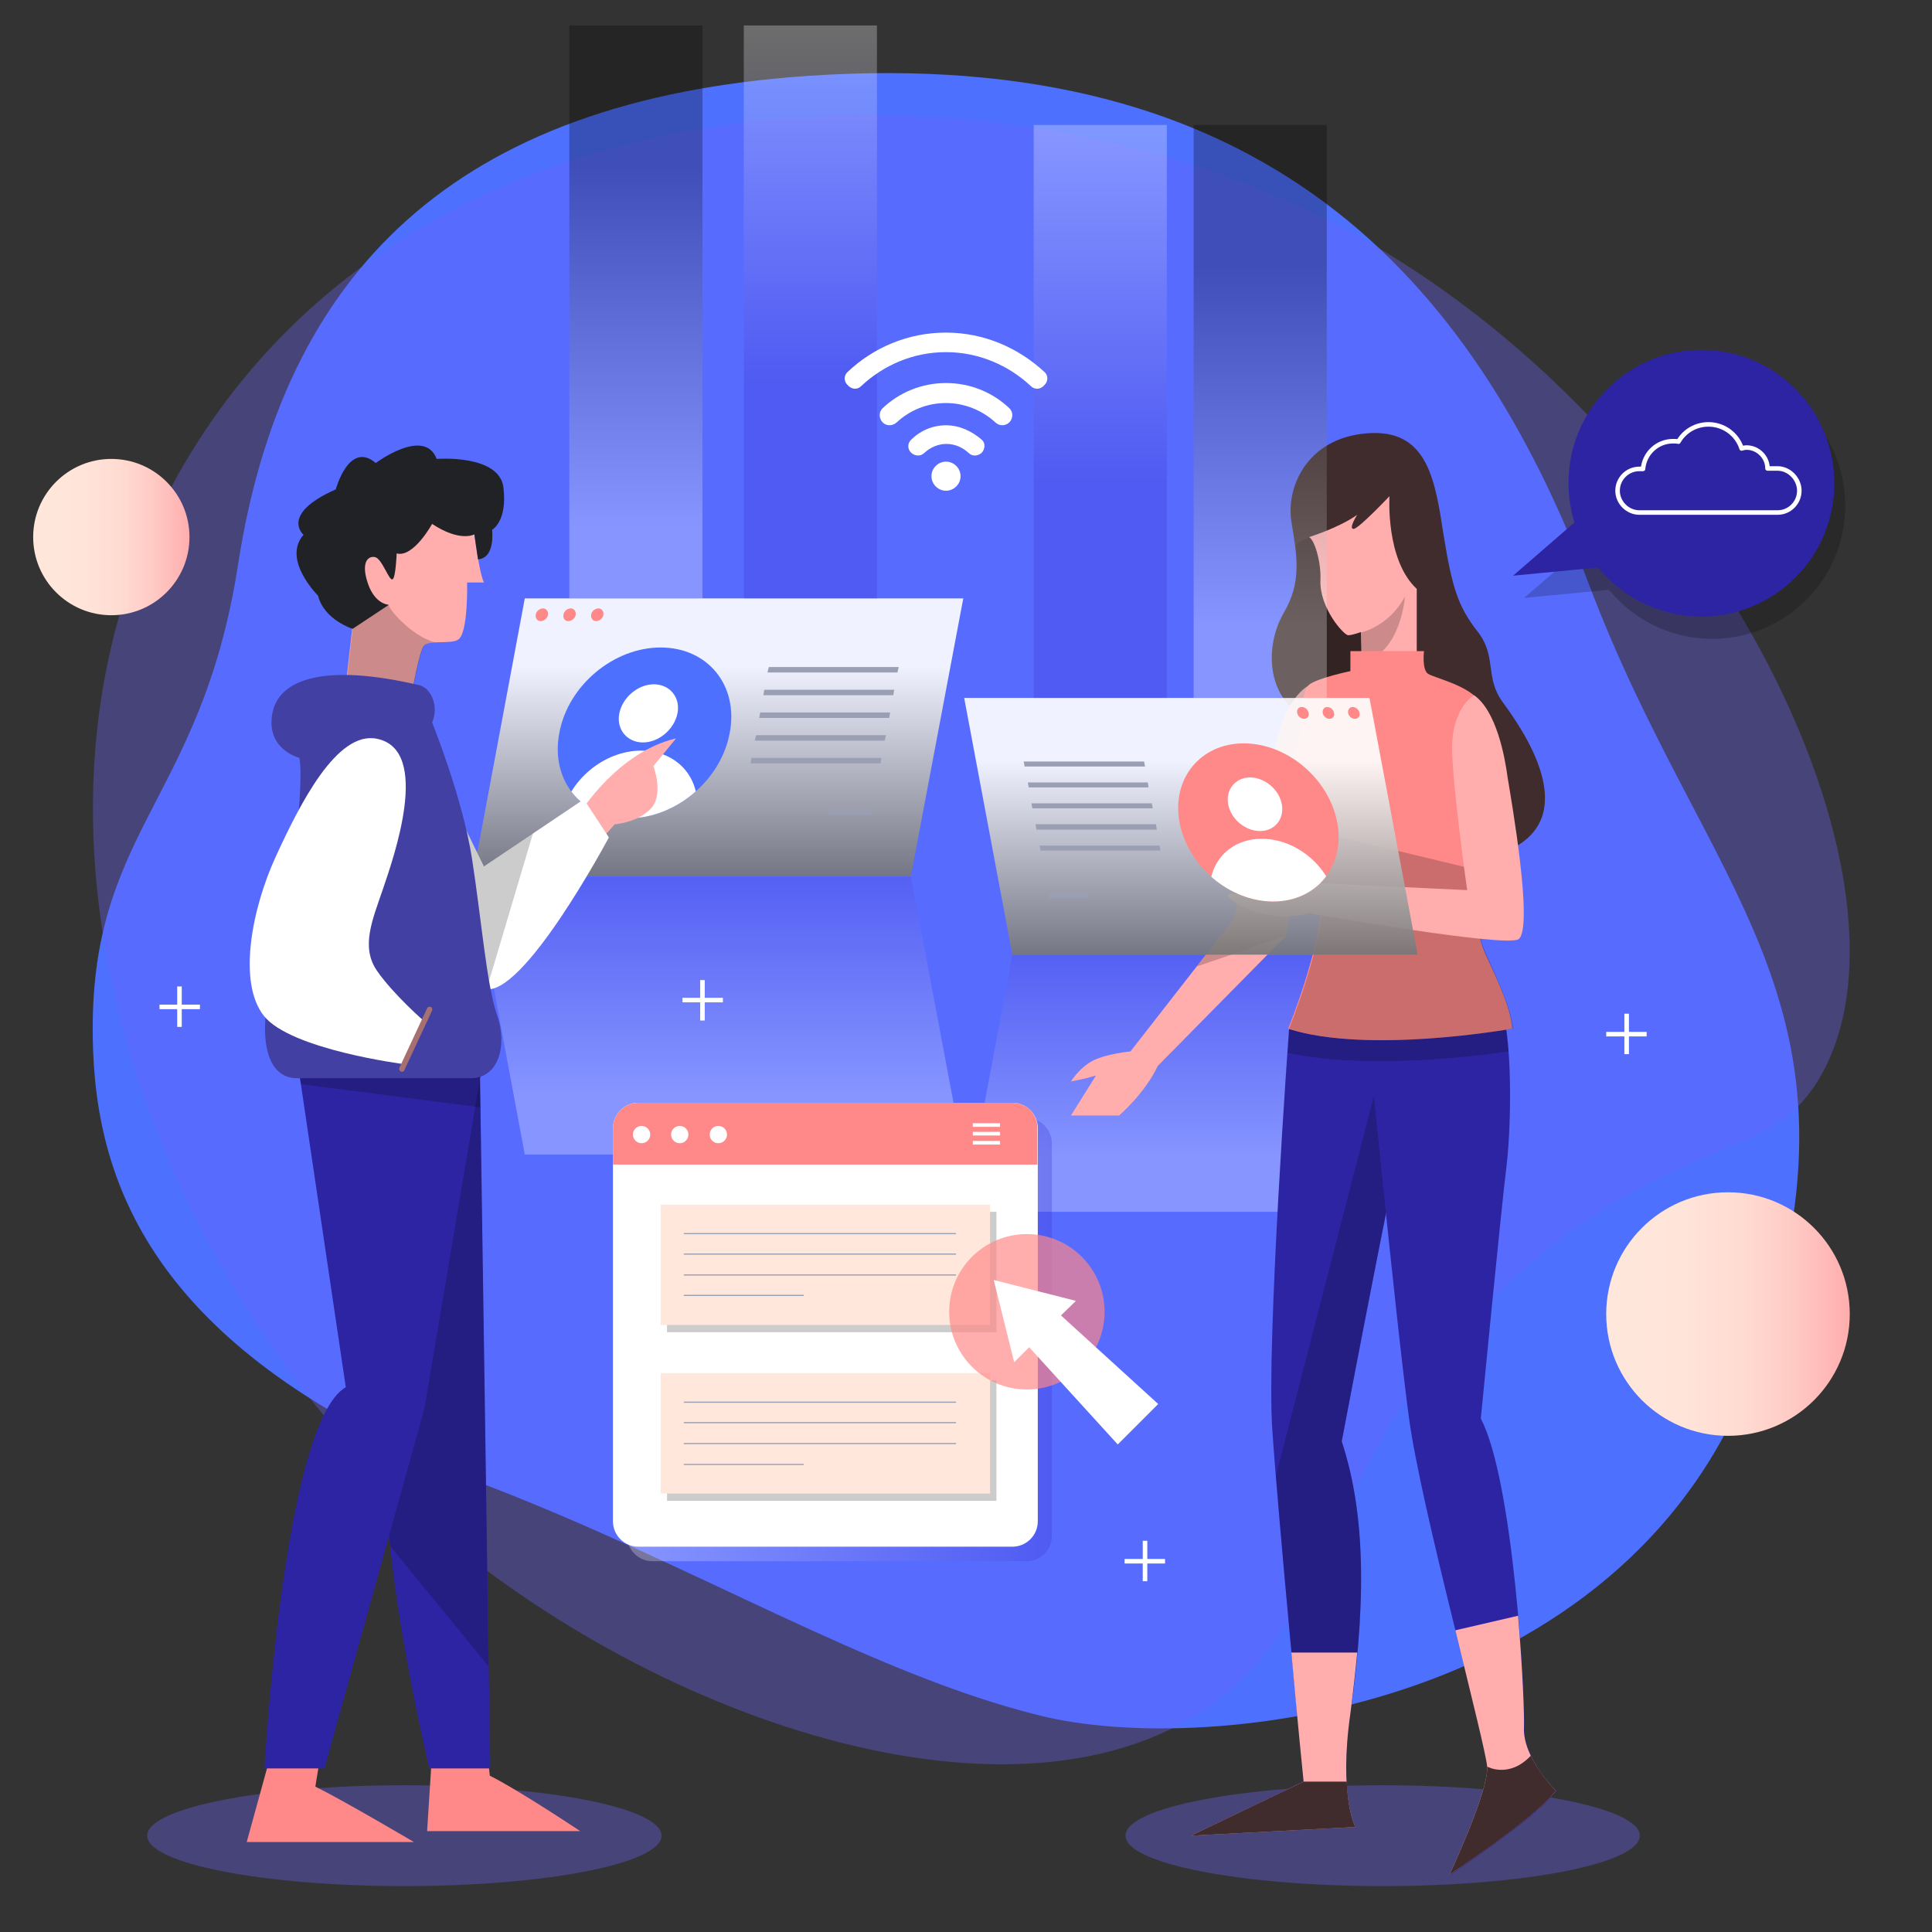 <?xml version="1.0" encoding="UTF-8"?>
<svg data-bbox="7.3 5.6 399.8 409.5" viewBox="0 0 425.2 425.2" xmlns:xlink="http://www.w3.org/1999/xlink" xmlns="http://www.w3.org/2000/svg" data-type="ugc">
    <rect x="0" y="0" width="425.2" height="425.2" fill="#333333" stroke="none"/>
    <g>
        <path opacity=".34" fill="#6a64ff" d="M145.6 404c0 6.13-25.34 11.1-56.6 11.1s-56.6-4.97-56.6-11.1 25.34-11.1 56.6-11.1 56.6 4.97 56.6 11.1z"/>
        <path opacity=".34" fill="#6a64ff" d="M360.9 404c0 6.13-25.34 11.1-56.6 11.1s-56.6-4.97-56.6-11.1 25.34-11.1 56.6-11.1 56.6 4.97 56.6 11.1z"/>
        <path d="M177.8 16.7C277.7 9.9 324 60.6 349.7 128.6c25.7 68 63.7 91.4 37.4 169.6-26.2 78.2-121 88.6-158.1 79.4-37-9.1-75.5-32.8-121.6-50.6-68.6-26.5-85.6-61.3-86.9-95.6-1.9-48.5 23.7-54 31.9-107.2C62.3 60.3 99.7 22 177.8 16.7z" fill="#4d70ff"/>
        <path d="M42.6 98.7c-49 78.7-8.9 178.5 44.4 229.9 47.5 45.9 131 77.7 177 48.4 33.6-21.4 25.2-61.5 76.3-101.9 33.2-26.2 49.5-19.5 60.3-38.1 25.8-44.6-27.9-151.7-115-191.8-72.8-33.5-190.8-30.3-243 53.5z" opacity=".34" fill="#6a64ff"/>
        <path d="M376.9 82c-16.2 0-29.3 13.1-29.3 29.3 0 3 .5 6 1.3 8.7l-13.5 11.6 18.7-1.8c5.4 6.6 13.6 10.8 22.7 10.8 16.2 0 29.3-13.1 29.3-29.3S393.1 82 376.9 82z" opacity=".2"/>
        <linearGradient gradientTransform="matrix(1 0 -.188 1 39.079 0)" y2="233.36" x2="149.411" y1="146.499" x1="149.411" gradientUnits="userSpaceOnUse" id="775846bd-475c-46b3-82e6-da5e89e000e2">
            <stop offset="0" stop-color="#ffffff"/>
            <stop offset="1" stop-color="#000000"/>
        </linearGradient>
        <path opacity=".91" fill="url(#775846bd-475c-46b3-82e6-da5e89e000e2)" d="M200.5 192.7h-96.4l11.4-61H212l-11.5 61z"/>
        <path fill="#9a9fb3" d="M197.5 148h-28.6l.3-1.2h28.6l-.3 1.2z"/>
        <path fill="#9a9fb3" d="M196.6 153H168l.2-1.2h28.6l-.2 1.2z"/>
        <path fill="#9a9fb3" d="M195.7 158h-28.6l.2-1.2h28.6l-.2 1.2z"/>
        <path fill="#9a9fb3" d="M194.7 163h-28.6l.3-1.2H195l-.3 1.2z"/>
        <path fill="#9a9fb3" d="M193.8 168h-28.6l.2-1.2H194l-.2 1.2z"/>
        <path fill="#9a9fb3" d="M191.7 179.3h-9.5l.2-1.2h9.5l-.2 1.2z"/>
        <path d="M120.6 135.3c-.1.8-.9 1.4-1.6 1.4s-1.2-.6-1.1-1.4c.1-.8.9-1.4 1.6-1.4s1.2.6 1.1 1.4z" fill="#ff8888"/>
        <path d="M126.7 135.3c-.1.8-.9 1.4-1.6 1.4-.8 0-1.2-.6-1.1-1.4.1-.8.9-1.4 1.6-1.4.7 0 1.2.6 1.1 1.4z" fill="#ff8888"/>
        <path d="M132.8 135.3c-.1.8-.9 1.4-1.6 1.4s-1.2-.6-1.1-1.4c.1-.8.9-1.4 1.6-1.4s1.2.6 1.1 1.4z" fill="#ff8888"/>
        <path d="M160.6 161.3c-1.9 10.4-11.9 18.8-22.3 18.8s-17.2-8.4-15.2-18.8c1.9-10.4 11.9-18.8 22.3-18.8s17.2 8.4 15.2 18.8z" fill="#4d70ff"/>
        <defs>
            <path d="M160.6 161.3c-1.9 10.4-11.9 18.8-22.3 18.8s-17.2-8.4-15.2-18.8c1.9-10.4 11.9-18.8 22.3-18.8s17.2 8.4 15.2 18.8z" id="d2046e74-f7ac-4b16-b046-37bc24b7e13b"/>
        </defs>
        <clipPath id="4f264a93-0f08-4a3f-8dc8-3b30ded7a8fb">
            <use xlink:href="#d2046e74-f7ac-4b16-b046-37bc24b7e13b" overflow="visible"/>
        </clipPath>
        <path d="M149.1 157c-.7 3.5-4.1 6.4-7.6 6.4s-5.9-2.9-5.2-6.4c.7-3.5 4.1-6.4 7.6-6.4s5.9 2.9 5.2 6.4z" clip-path="url(#4f264a93-0f08-4a3f-8dc8-3b30ded7a8fb)" fill="#ffffff"/>
        <path d="M153.2 180c-1.5 8.2-9.4 14.8-17.6 14.8-8.2 0-13.6-6.6-12.1-14.8 1.5-8.2 9.4-14.8 17.6-14.8 8.3 0 13.7 6.6 12.1 14.8z" clip-path="url(#4f264a93-0f08-4a3f-8dc8-3b30ded7a8fb)" fill="#ffffff"/>
        <linearGradient y2="187.625" x2="158.008" y1="241.482" x1="158.008" gradientUnits="userSpaceOnUse" id="2119529d-3871-43d5-bef8-755b0cab8803">
            <stop offset="0" stop-color="#ffffff"/>
            <stop offset="1" stop-color="#392ecf"/>
        </linearGradient>
        <path opacity=".28" fill="url(#2119529d-3871-43d5-bef8-755b0cab8803)" d="M200.5 193h-96.4l11.4 61.1H212L200.5 193z"/>
        <linearGradient gradientTransform="matrix(-1 0 0 1 561.77 0)" y2="205.248" x2="299.679" y1="255.096" x1="299.679" gradientUnits="userSpaceOnUse" id="481ca2cd-ebf7-4104-8adc-a521f0bff533">
            <stop offset="0" stop-color="#ffffff"/>
            <stop offset="1" stop-color="#392ecf"/>
        </linearGradient>
        <path fill="url(#481ca2cd-ebf7-4104-8adc-a521f0bff533)" opacity=".28" d="M222.8 210.2H312l-10.6 56.5h-89.2l10.6-56.5z"/>
        <path d="M95.2 384.1L94 403h33.7s-13.8-9.2-19.9-12.2l-.7-6.7H95.2z" fill="#ff8888"/>
        <path d="M105.6 234.2l2.3 155H94.5s-14.7-60.7-7.5-78.4l-12.8-76.5h31.4z" fill="#2d24a3"/>
        <path d="M105.6 234.2H74.2L87 310.7c-2.5 6.1-2.4 17.4-1.1 29.6l21.6 26.4-1.9-132.5z" opacity=".2"/>
        <path d="M59.5 386.5l-5.2 18.9h36.8s-15.6-9.2-21.7-12.2l1.1-6.7h-11z" fill="#ff8888"/>
        <path d="M106.5 232.3L93.4 310l-22 79.2H58.2s4.2-76 17.9-83.9l-10.8-72.9h41.2z" fill="#2d24a3"/>
        <path opacity=".2" d="M105.6 237.6l.9-5.3H65.3l.9 6.3 39.5 5.1-.1-6.1z"/>
        <path d="M127.8 178.7s8.2-13.2 21-16.2l-5 6.1s2.4 6.3-.6 9.4c-3 3.1-7.9 3.4-7.9 3.4l-3.4 3.8-4.1-6.5z" fill="#ffadad"/>
        <path d="M95.3 167.8l11.2 22.9 22-14.8 5.5 8.4s-19.1 35.9-27.5 33.3C98.1 215 90.8 196 90.8 196l4.5-28.2z" fill="#ffffff"/>
        <path d="M106.5 190.7l-11.2-22.9-4.5 28.2s7.3 19 15.7 21.6c.2.1.4.1.6.1l10.2-34.3-10.8 7.3z" opacity=".2"/>
        <path d="M103.9 113.7s1.3 11.7 2.6 14.5h-3.7s.3 11.2-2 12.6c-1.6 1-6.4 0-7.5 1.3-1.1 1.3-2.7 10.7-2.7 10.7L76 151.6l1.5-13.1s-8.2-9.8-5.7-21.9c2.5-12 29.9-14.1 32.1-2.9z" fill="#ffadad"/>
        <path d="M85.6 133.2l-11.6-.6c1.7 3.6 3.6 5.9 3.6 5.9l-1.5 13.1 14.6 1.2s1.6-9.3 2.7-10.7c.4-.5 1.3-.7 2.4-.7-5.6-1.5-10.6-7.9-10.2-8.2z" opacity=".2"/>
        <path d="M104.4 117.6s-3.1 1.8-9.3-2.3c0 0-4.1 7.5-7.8 6.5 0 0-.2 5.3-.9 5.7-.8.4-2.3-4.6-3.9-4.9-1.6-.3-3.1 1.3-1.5 5.9 1.6 4.6 4.6 4.6 4.6 4.6l-8 5.3s-6.3-2-7.6-7.3c0 0-8-7.9-3.2-13.4 0 0-5.3-4.5 7.1-10 0 0 2.9-10.8 8.8-5.8 0 0 10.7-8 13.4-.9 0 0 13.8-1.1 14.7 6.3.9 7.5-2.5 9.3-2.5 9.3s.8 6.2-3.1 6.5l-.8-5.5z" fill="#212226"/>
        <path d="M65.9 166.8s-7.3-1.8-6-9.6c1.3-7.8 11.5-11.3 32.4-6.4 2.5.6 4.4 4.6 2.8 8.2 0 0 6.7 16.5 8.8 30.1 2.1 13.6 3.2 27.7 5.5 34.3 2.3 6.6.4 13.9-5.8 13.9H65.4c-7.5 0-8.5-10.6-5.5-21.5 2.9-10.8 7.3-41.1 6-49z" fill="#4340a3"/>
        <path d="M83 162.6c12 2.5 3.6 26.2 1.3 33s-5 12.8-1.3 18.1 10.4 11.1 10.4 11.1l-4.5 9.4S64 231 58.1 223.6c-5.9-7.4-2.6-23.8 2.6-35.1s13.4-27.8 22.3-25.9z" fill="#ffffff"/>
        <path d="M88.2 235.8c-.3-.1-.4-.5-.3-.8l6.1-13.1c.1-.3.5-.4.8-.3.3.1.4.5.3.8L89 235.5c-.1.3-.5.5-.8.3z" fill="#a67070"/>
        <path d="M288.1 220.1l-4.4 6.3s-5 68.5-3.7 88.1c1.3 19.6 6.9 77.5 6.9 77.5l-24.8 12 36.2-1.9s-3.7-6.9-1.1-25c4-28.5 2.6-46-1.9-59.9 0 0 14.7-77.7 19.2-94.6l-26.4-2.5z" fill="#2d24a3"/>
        <path d="M303.2 238l-22.4 86.8c2 24.5 6.1 67.3 6.1 67.3L262.1 404l36.2-1.9s-3.7-6.9-1.1-25c4-28.5 2.6-46-1.9-59.9 0 0 7-37.2 12.9-65.8l-5-13.4z" opacity=".2"/>
        <path d="M298.7 363.7h-14.5c1.4 15.6 2.7 28.4 2.7 28.4L262.1 404l36.2-1.9s-3.7-6.9-1.1-25c.6-4.7 1.1-9.2 1.5-13.4z" fill="#ffadad"/>
        <path d="M300 217.7s7.4 74.9 10.1 94.4c2.6 19.5 16.9 71.5 17.3 76.8.4 5.3-8.3 23.8-8.3 23.8s18.9-12.5 23.4-18.5c0 0-7.3-7.2-7-13.9.2-6.8-2.4-54.4-9.6-68.1 0 0 4.5-46.4 5.7-55.9 1.1-9.5 1.5-32.5-2.6-38.5h-29z" fill="#2d24a3"/>
        <path d="M328.8 217.7H300s.1 1.3.4 3.6l-12.2-1.1-4.4 6.3s-.1 1.9-.4 5.2c16 3.5 38.2 1.2 48.6-.3-.6-6-1.5-11.3-3.2-13.7z" opacity=".2"/>
        <path d="M302.1 95.3c12.2-.3 13.8 10.7 15.6 22.4 1.9 11.7 3.2 15.8 7.5 21.3s1.5 10 5.5 15.5 18.3 25.3.9 32.8c-17.3 7.5-28.1.8-33.2-9.4-5.1-10.2-7.2-16.6-13.4-21.5-6.2-4.9-6.4-14.7-2.5-21.5 4-6.8 3-12.3 1.7-20.2-1.2-7.9 3.9-19 17.9-19.4z" fill="#402c2c"/>
        <path d="M310 157.3c.5-11.5-3.9-14.2-7.9-23.6-4-9.4-14-15.4-14-15.4-1.1.4-2.1.9-3 1.7.7 5.4.5 9.8-2.5 15-4 6.8-3.8 16.6 2.5 21.5 3.8 3 6 6.5 8.3 11.1 8.9.6 16.3-1.5 16.6-10.3z" opacity=".2"/>
        <path d="M288.2 150.8s-4.4 1.8-6.9 11.1c-2.5 9.3-9.9 40.5-9.9 40.5l-22.6 29s-5.2.5-8.2 2c-3 1.5-4.9 4.6-4.9 4.6s2.6-.4 5.5-1.3l-5.5 8.8h10.6s5.7-4.9 8.5-10.9L283 206s5.5-28.4 7.8-34.8c2.2-6.4-2.6-20.4-2.6-20.4z" fill="#ffadad"/>
        <path d="M288.2 150.8s-4.4 1.8-6.9 11.1c-2.5 9.3-9.9 40.5-9.9 40.5l-8 10.3L283 206s5.5-28.4 7.8-34.8c2.2-6.4-2.6-20.4-2.6-20.4z" opacity=".2"/>
        <path d="M288.1 118.2s6.5-2 10.6-4.9c0 0-2 3.1-.8 3.1 1.1 0 7.9-7.2 7.9-7.2s-.9 14 6 20.4v16.8h-12.1l-.2-7.3s-1.8.7-2.8.7c-.9 0-6.3-5.9-6.1-12.1.2-4-1.3-8.9-2.5-9.5z" fill="#ffadad"/>
        <path d="M299.5 139.2l.2 6.7c8.7-2.2 9.5-14.6 9.5-14.6-3.6 6.7-9.7 7.9-9.7 7.9z" opacity=".2"/>
        <path d="M297.2 147.7v-4.4h16.2s-.5 4.1.9 5c1.4.9 9.5 2.7 11.5 6.4s4.1 20.3 1.5 34.2c-2.6 13.9-2.4 16.5-.3 21.3 2.2 4.8 5.5 11.4 5.8 16.2 0 0-31.6 5.7-49.3 0 0 0 8.2-20.1 7.2-30.1-1-10.1-7.4-13.4-8.4-19.4-1-5.9 3.9-14.5 3.9-14.5s-.3-9.7 1.9-11.7c1.9-1.5 9.1-3 9.1-3z" fill="#ff8888"/>
        <path d="M333 226.4c-.4-4.8-3.7-11.4-5.8-16.2-2-4.4-2.3-7-.3-18.3l-42.4-10.2c2.3 3.7 5.7 7.5 6.4 14.6 1 10.1-7.2 30.1-7.2 30.1 17.7 5.7 49.3 0 49.3 0z" opacity=".2"/>
        <path d="M324.4 153s-5.2 2.9-4.8 12.8c.4 9.9 3.3 30.1 3.3 30.1l-33.9-1.6s-8.8-5.7-12.3-6.6c-3.6-.8-11.9-.5-12.2 1.4-.3 1.9 8.7 4.8 8.7 4.8l4 4.1s-6.6-2.1-6.9-1c-.3 1 7.4 6.6 17.8 4 0 0 43.3 7.6 46.1 5.7 3.4-2.4-1.7-31.3-2.4-35.6-.6-4.6-2.5-14.7-7.4-18.1z" fill="#ffadad"/>
        <path d="M327.3 388.8c.4 5.3-8.3 23.8-8.3 23.8s18.9-12.5 23.4-18.5c0 0-7.3-7.2-7-13.9.1-2.9-.3-12.9-1.3-24.6l-13.8 3.2c3.6 14.8 6.8 27.6 7 30z" fill="#ffadad"/>
        <path d="M296.4 392.1h-9.5L262.1 404l36.2-1.9s-1.6-2.9-1.9-10z" fill="#402c2c"/>
        <path d="M342.4 394.1s-3.4-3.4-5.5-7.7c-4.8 5.1-9.6 2.4-9.6 2.4.4 5.3-8.3 23.8-8.3 23.8s18.9-12.4 23.4-18.5z" fill="#402c2c"/>
        <linearGradient gradientTransform="matrix(-1 0 .188 1 644.617 0)" y2="247.69" x2="416.694" y1="167.294" x1="416.694" gradientUnits="userSpaceOnUse" id="f156ae1a-daea-4c04-9bec-e2640eae0190">
            <stop offset="0" stop-color="#ffffff"/>
            <stop offset="1" stop-color="#000000"/>
        </linearGradient>
        <path opacity=".91" fill="url(#f156ae1a-daea-4c04-9bec-e2640eae0190)" d="M222.8 210.1H312l-10.6-56.5h-89.2l10.6 56.5z"/>
        <path fill="#9a9fb3" d="M225.5 168.7H252l-.2-1.1h-26.5l.2 1.1z"/>
        <path fill="#9a9fb3" d="M226.4 173.3h26.4l-.2-1.1h-26.4l.2 1.1z"/>
        <path fill="#9a9fb3" d="M227.2 177.9h26.5l-.2-1.1H227l.2 1.1z"/>
        <path fill="#9a9fb3" d="M228.1 182.6h26.5l-.2-1.2h-26.5l.2 1.2z"/>
        <path fill="#9a9fb3" d="M229 187.2h26.4l-.2-1.1h-26.4l.2 1.1z"/>
        <path fill="#9a9fb3" d="M230.9 197.6h8.8l-.2-1.1h-8.8l.2 1.1z"/>
        <path d="M296.7 156.9c.1.7.8 1.3 1.5 1.3s1.2-.6 1-1.3c-.1-.7-.8-1.3-1.5-1.3s-1.1.6-1 1.3z" fill="#ff8888"/>
        <path d="M291.1 156.9c.1.7.8 1.3 1.5 1.3s1.2-.6 1-1.3c-.1-.7-.8-1.3-1.5-1.3s-1.1.6-1 1.3z" fill="#ff8888"/>
        <path d="M285.5 156.9c.1.7.8 1.3 1.5 1.3s1.2-.6 1-1.3c-.1-.7-.8-1.3-1.5-1.3s-1.2.6-1 1.3z" fill="#ff8888"/>
        <path d="M259.6 181c1.8 9.6 11 17.4 20.6 17.4 9.6 0 15.9-7.8 14.1-17.4-1.8-9.6-11-17.4-20.6-17.4-9.5 0-15.9 7.8-14.1 17.4z" fill="#ff8888"/>
        <defs>
            <path d="M259.6 181c1.8 9.6 11 17.4 20.6 17.4 9.6 0 15.9-7.8 14.1-17.4-1.8-9.6-11-17.4-20.6-17.4-9.5 0-15.9 7.8-14.1 17.4z" id="acb296db-2248-4602-9313-1296bda4907b"/>
        </defs>
        <clipPath id="59073dca-f97e-4a99-9c2f-5a7067e48d1e">
            <use xlink:href="#acb296db-2248-4602-9313-1296bda4907b" overflow="visible"/>
        </clipPath>
        <path d="M270.3 177c.6 3.3 3.8 5.9 7 5.9 3.3 0 5.4-2.7 4.8-5.9-.6-3.3-3.8-5.9-7-5.9s-5.4 2.7-4.8 5.9z" clip-path="url(#59073dca-f97e-4a99-9c2f-5a7067e48d1e)" fill="#ffffff"/>
        <path d="M266.5 198.3c1.4 7.6 8.7 13.7 16.3 13.7s12.6-6.2 11.2-13.7c-1.4-7.6-8.7-13.7-16.3-13.7-7.6 0-12.6 6.1-11.2 13.7z" clip-path="url(#59073dca-f97e-4a99-9c2f-5a7067e48d1e)" fill="#ffffff"/>
        <linearGradient y2="36.758" x2="139.966" y1="116.594" x1="139.966" gradientUnits="userSpaceOnUse" id="9d301e85-d004-4bc1-8c7b-076ba2597144">
            <stop offset="0" stop-color="#ffffff"/>
            <stop offset="1" stop-color="#000000"/>
        </linearGradient>
        <path opacity=".28" fill="url(#9d301e85-d004-4bc1-8c7b-076ba2597144)" d="M154.6 5.6v126.1h-29.3V5.6h29.3z"/>
        <linearGradient y2="84.295" x2="178.315" y1="6.779" x1="178.315" gradientUnits="userSpaceOnUse" id="f79fd47d-52c7-4247-8f4b-2f099c6b92ec">
            <stop offset="0" stop-color="#ffffff"/>
            <stop offset="1" stop-color="#392ecf"/>
        </linearGradient>
        <path fill="url(#f79fd47d-52c7-4247-8f4b-2f099c6b92ec)" opacity=".28" d="M193 5.6v126.1h-29.3V5.6H193z"/>
        <linearGradient y2="106.196" x2="242.096" y1="28.679" x1="242.096" gradientUnits="userSpaceOnUse" id="9a91ea38-40e8-487a-ae39-97e5f41217d0">
            <stop offset="0" stop-color="#ffffff"/>
            <stop offset="1" stop-color="#392ecf"/>
        </linearGradient>
        <path opacity=".28" fill="url(#9a91ea38-40e8-487a-ae39-97e5f41217d0)" d="M256.8 27.5v126.1h-29.3V27.5h29.3z"/>
        <linearGradient y2="58.658" x2="277.358" y1="138.494" x1="277.358" gradientUnits="userSpaceOnUse" id="db99e30c-7000-4261-ad6a-e4f0c551b899">
            <stop offset="0" stop-color="#ffffff"/>
            <stop offset="1" stop-color="#000000"/>
        </linearGradient>
        <path fill="url(#db99e30c-7000-4261-ad6a-e4f0c551b899)" opacity=".28" d="M292 27.5v126.1h-29.3V27.5H292z"/>
        <path d="M208.2 101.6c-1.7 0-3.2 1.4-3.2 3.2 0 1.7 1.4 3.2 3.2 3.2 1.7 0 3.2-1.4 3.2-3.2 0-1.8-1.5-3.2-3.2-3.2z" fill="#ffffff"/>
        <path d="M208.2 93.6c-3 0-5.7 1.2-7.7 3.2-.8.8-.8 2 0 2.8.8.8 2.1.9 2.9.1 1.3-1.2 3-2 4.9-2 1.9 0 3.6.8 4.9 2 .8.8 2.1.7 2.9-.1.7-.8.8-2.1 0-2.8-2.2-1.9-4.9-3.2-7.9-3.2z" fill="#ffffff"/>
        <path d="M208.2 73.2c-8.4 0-16 3.3-21.7 8.7-.8.8-.8 2 0 2.8l.2.2c.8.8 2 .9 2.8.1 4.9-4.6 11.4-7.5 18.7-7.5 7.2 0 13.8 2.9 18.7 7.5.8.8 2.1.7 2.8-.1l.2-.2c.8-.8.8-2.1 0-2.8-5.7-5.3-13.3-8.7-21.7-8.7z" fill="#ffffff"/>
        <path d="M208.2 84.3c-5.4 0-10.3 2.1-13.9 5.5-.9.8-.9 2.2-.1 3.1.8.9 2.2.9 3.1.1 2.9-2.7 6.7-4.3 10.9-4.3s8.1 1.7 10.9 4.3c.9.8 2.2.8 3.1-.1.8-.9.8-2.3-.1-3.1-3.6-3.4-8.5-5.5-13.9-5.5z" fill="#ffffff"/>
        <linearGradient y2="289.169" x2="407.039" y1="289.169" x1="353.527" gradientUnits="userSpaceOnUse" id="8f3cfdf4-5484-4e13-97b3-aa52cb61c7ae">
            <stop offset="0" stop-color="#ffe7db"/>
            <stop offset=".326" stop-color="#ffe4d9"/>
            <stop offset=".557" stop-color="#ffdbd1"/>
            <stop offset=".759" stop-color="#ffcbc5"/>
            <stop offset=".943" stop-color="#ffb5b4"/>
            <stop offset="1" stop-color="#ffadad"/>
        </linearGradient>
        <path fill="url(#8f3cfdf4-5484-4e13-97b3-aa52cb61c7ae)" d="M407.1 289.2c0 14.801-11.999 26.8-26.8 26.8s-26.8-11.999-26.8-26.8 11.999-26.8 26.8-26.8 26.8 11.999 26.8 26.8z"/>
        <linearGradient y2="118.241" x2="41.73" y1="118.241" x1="7.284" gradientUnits="userSpaceOnUse" id="acb11edf-fc69-45d0-a0f0-98fd07ddc9f7">
            <stop offset="0" stop-color="#ffe7db"/>
            <stop offset=".326" stop-color="#ffe4d9"/>
            <stop offset=".557" stop-color="#ffdbd1"/>
            <stop offset=".759" stop-color="#ffcbc5"/>
            <stop offset=".943" stop-color="#ffb5b4"/>
            <stop offset="1" stop-color="#ffadad"/>
        </linearGradient>
        <path fill="url(#acb11edf-fc69-45d0-a0f0-98fd07ddc9f7)" d="M41.7 118.2c0 9.5-7.7 17.2-17.2 17.2s-17.2-7.7-17.2-17.2S15 101 24.5 101s17.2 7.7 17.2 17.2z"/>
        <path d="M374.5 77c-16.2 0-29.3 13.1-29.3 29.3 0 3 .5 6 1.3 8.7L333 126.7l18.7-1.8c5.4 6.6 13.6 10.8 22.7 10.8 16.2 0 29.3-13.1 29.3-29.3S390.7 77 374.5 77z" fill="#2d24a3"/>
        <path d="M391.2 103.1H389c0-2.5-2.1-4.6-4.6-4.6-.4 0-.8.1-1.1.2-1-3.1-3.9-5.3-7.3-5.3-2.8 0-5.3 1.5-6.6 3.8-.4-.1-.8-.1-1.2-.1-3.5 0-6.3 2.7-6.6 6.1h-.8c-2.7 0-4.8 2.2-4.8 4.8s2.2 4.8 4.8 4.8h30.4c2.7 0 4.8-2.2 4.8-4.8s-2.2-4.9-4.8-4.9z" fill="none" stroke="#ffffff" stroke-linecap="round" stroke-linejoin="round" stroke-miterlimit="10"/>
        <linearGradient y2="294.793" x2="231.425" y1="294.793" x1="138.062" gradientUnits="userSpaceOnUse" id="7f193ae2-66cd-4e18-849a-b37b0f5bd0e5">
            <stop offset="0" stop-color="#ffffff"/>
            <stop offset="1" stop-color="#392ecf"/>
        </linearGradient>
        <path d="M225.9 246h-82.3c-3.1 0-5.6 2.5-5.6 5.6V338c0 3.1 2.5 5.6 5.6 5.6h82.3c3.1 0 5.6-2.5 5.6-5.6v-86.5c-.1-3-2.6-5.5-5.6-5.5z" opacity=".28" fill="url(#7f193ae2-66cd-4e18-849a-b37b0f5bd0e5)"/>
        <path d="M222.8 242.7h-82.3c-3.1 0-5.6 2.5-5.6 5.6v86.5c0 3.1 2.5 5.6 5.6 5.6h82.3c3.1 0 5.6-2.5 5.6-5.6v-86.5c0-3.1-2.5-5.6-5.6-5.6z" fill="#ffffff"/>
        <path d="M222.8 242.7h-82.3c-3.1 0-5.6 2.5-5.6 5.6v8h93.4v-8c.1-3.1-2.4-5.6-5.5-5.6z" fill="#ff8888"/>
        <path fill="#ffffff" d="M143.1 249.7a1.9 1.9 0 1 1-3.8 0 1.9 1.9 0 0 1 3.8 0z"/>
        <path fill="#ffffff" d="M151.5 249.7a1.9 1.9 0 1 1-3.8 0 1.9 1.9 0 0 1 3.8 0z"/>
        <path fill="#ffffff" d="M160 249.7a1.9 1.9 0 1 1-3.8 0 1.9 1.9 0 0 1 3.8 0z"/>
        <path fill="#ffffff" d="M220.1 247.2v.8h-6v-.8h6z"/>
        <path fill="#ffffff" d="M220.1 249.1v.8h-6v-.8h6z"/>
        <path fill="#ffffff" d="M220.1 251.1v.8h-6v-.8h6z"/>
        <path opacity=".2" d="M219.3 266.7v26.5h-72.5v-26.5h72.5z"/>
        <path fill="#ffe7db" d="M217.9 265.1v26.5h-72.5v-26.5h72.5z"/>
        <path fill="none" stroke="#9a9fb3" stroke-width=".25" stroke-miterlimit="10" d="M150.5 271.5h59.9"/>
        <path fill="none" stroke="#9a9fb3" stroke-width=".25" stroke-miterlimit="10" d="M150.5 276h59.9"/>
        <path fill="none" stroke="#9a9fb3" stroke-width=".25" stroke-miterlimit="10" d="M150.5 280.6h59.9"/>
        <path fill="none" stroke="#9a9fb3" stroke-width=".25" stroke-miterlimit="10" d="M150.5 285.1h26.4"/>
        <path opacity=".2" d="M219.3 303.8v26.5h-72.5v-26.5h72.5z"/>
        <path fill="#ffe7db" d="M217.9 302.2v26.5h-72.5v-26.5h72.5z"/>
        <path fill="none" stroke="#9a9fb3" stroke-width=".25" stroke-miterlimit="10" d="M150.5 308.6h59.9"/>
        <path fill="none" stroke="#9a9fb3" stroke-width=".25" stroke-miterlimit="10" d="M150.5 313.1h59.9"/>
        <path fill="none" stroke="#9a9fb3" stroke-width=".25" stroke-miterlimit="10" d="M150.5 317.7h59.9"/>
        <path fill="none" stroke="#9a9fb3" stroke-width=".25" stroke-miterlimit="10" d="M150.5 322.3h26.4"/>
        <path opacity=".68" fill="#ff8888" d="M243.1 288.7c0 9.444-7.656 17.1-17.1 17.1-9.444 0-17.1-7.656-17.1-17.1 0-9.444 7.656-17.1 17.1-17.1 9.444 0 17.1 7.656 17.1 17.1z"/>
        <path fill="#ffffff" d="M236.8 286.3l-18.1-4.6 4.5 18.1 3.3-3.3 19.5 21.4 8.9-8.9-21.4-19.5 3.3-3.2z"/>
        <path fill="none" stroke="#ffffff" stroke-miterlimit="10" d="M353.5 227.6h8.9"/>
        <path fill="none" stroke="#ffffff" stroke-miterlimit="10" d="M358 223.1v8.9"/>
        <path fill="none" stroke="#ffffff" stroke-miterlimit="10" d="M150.2 220.1h8.9"/>
        <path fill="none" stroke="#ffffff" stroke-miterlimit="10" d="M154.6 215.7v8.9"/>
        <path fill="none" stroke="#ffffff" stroke-miterlimit="10" d="M247.5 343.6h8.9"/>
        <path fill="none" stroke="#ffffff" stroke-miterlimit="10" d="M252 339.1v8.9"/>
        <path fill="none" stroke="#ffffff" stroke-miterlimit="10" d="M35.1 221.6H44"/>
        <path fill="none" stroke="#ffffff" stroke-miterlimit="10" d="M39.5 217.1v8.9"/>
    </g>
</svg>
